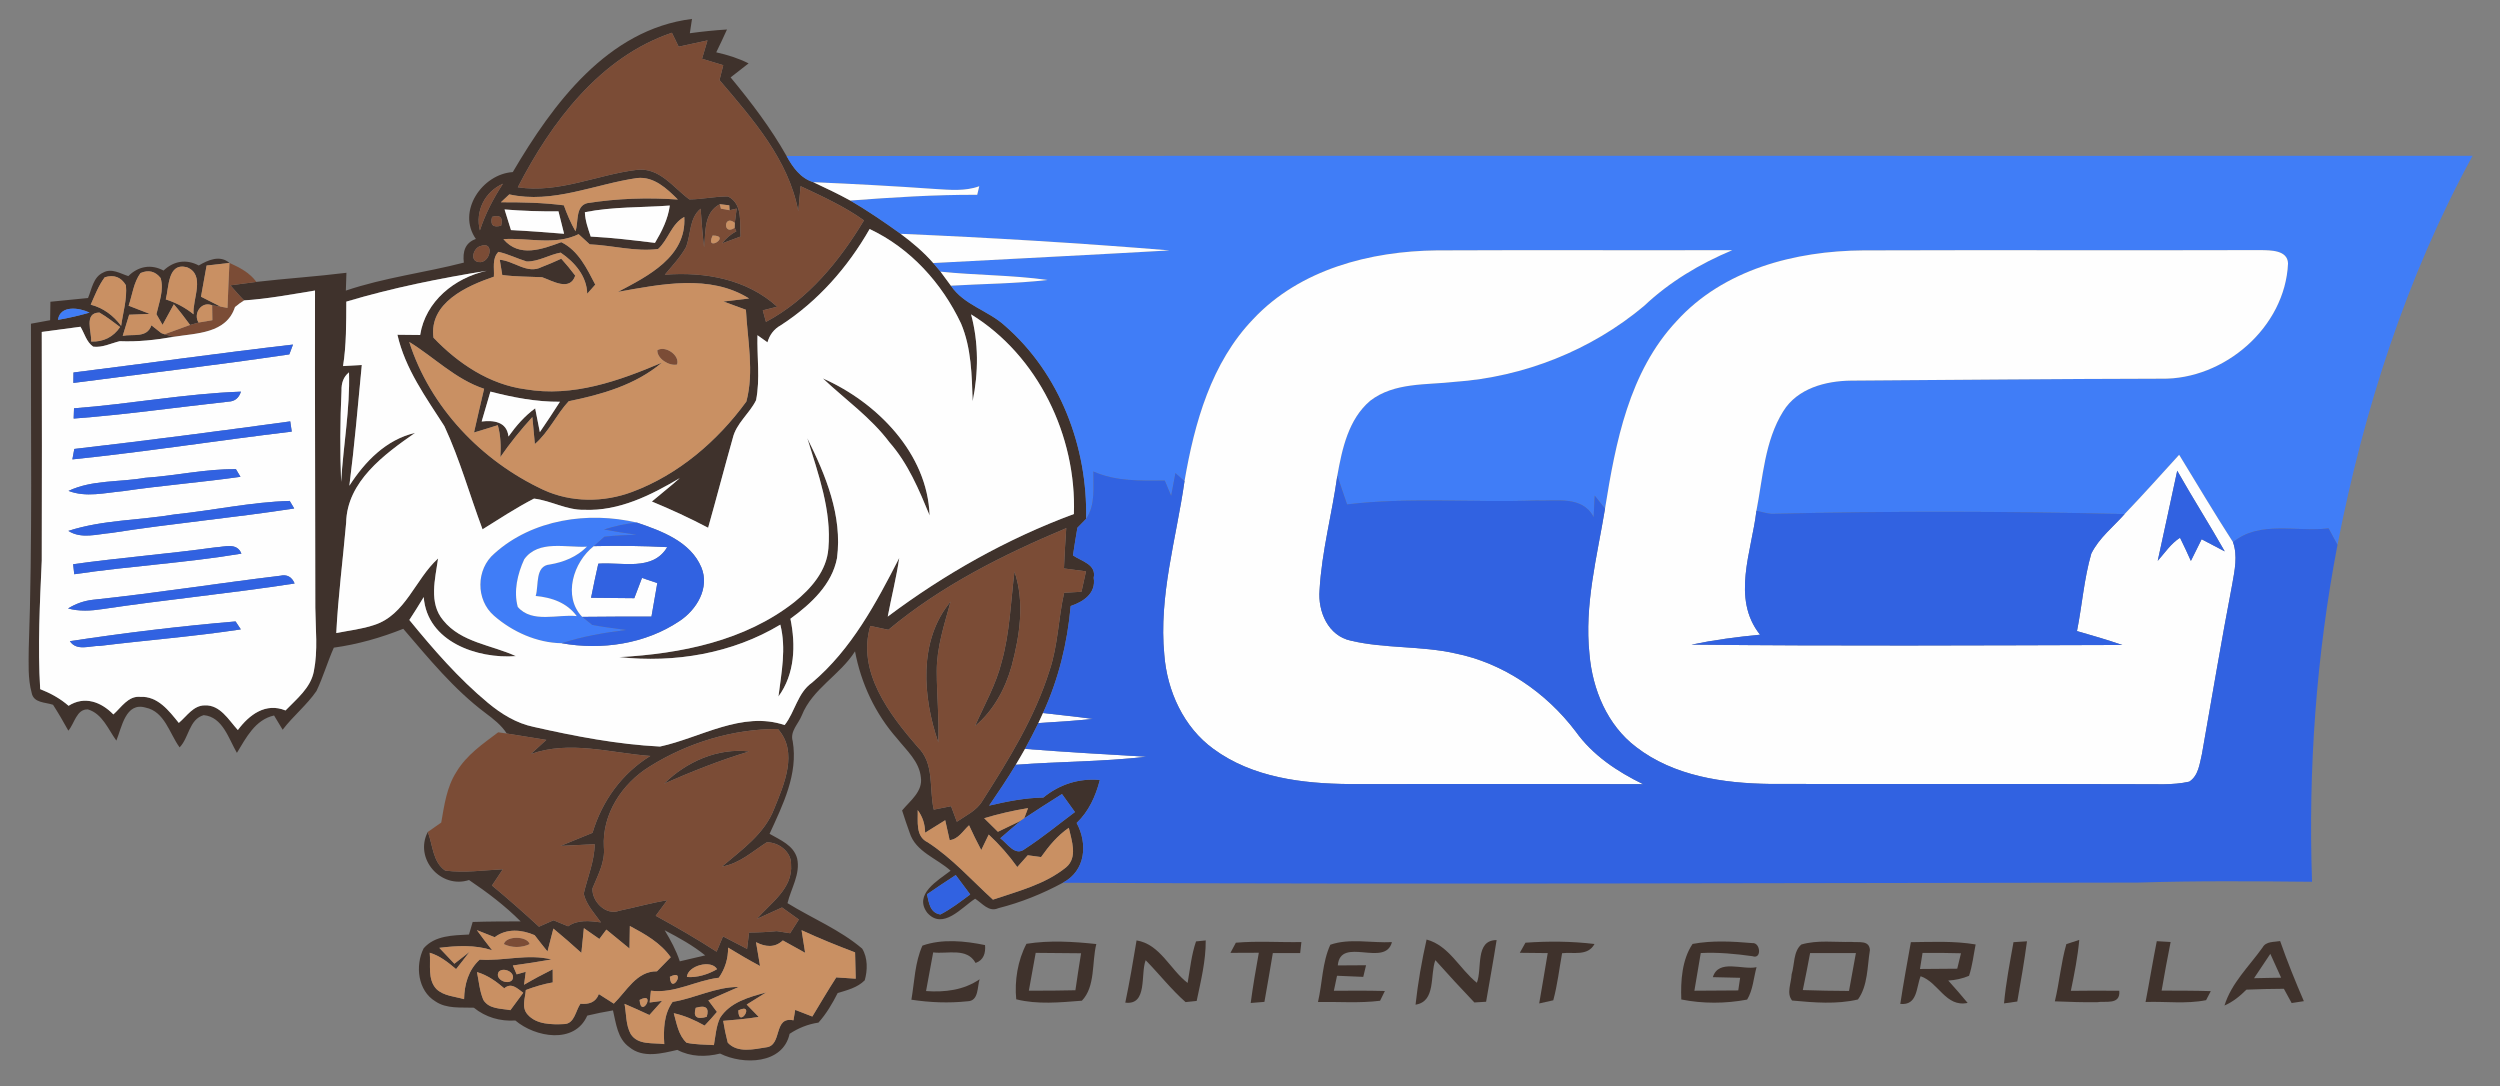 <?xml version="1.0" encoding="UTF-8" ?>
<!DOCTYPE svg PUBLIC "-//W3C//DTD SVG 1.1//EN" "http://www.w3.org/Graphics/SVG/1.1/DTD/svg11.dtd">
<svg width="428pt" height="186pt" viewBox="0 0 428 186" version="1.1" xmlns="http://www.w3.org/2000/svg">
<rect x="0" y="0" width="428" height="186" fill="#808080" stroke="none"/>
<g id="#3f322cfc">
<path fill="#3f322c" opacity="1.00" d=" M 87.79 29.46 C 94.63 17.81 104.03 5.04 118.47 3.24 C 118.38 3.85 118.20 5.08 118.10 5.69 C 120.21 5.40 122.33 5.18 124.46 5.05 C 123.85 6.36 123.27 7.67 122.62 8.96 C 124.53 9.38 126.41 9.97 128.16 10.85 C 127.39 11.45 125.85 12.65 125.08 13.25 C 128.59 17.50 131.95 21.90 134.66 26.71 C 135.71 28.63 137.04 30.51 139.23 31.19 C 141.36 32.19 143.49 33.19 145.56 34.33 C 148.54 36.07 151.39 38.02 154.19 40.03 C 156.20 41.52 158.12 43.14 159.77 45.03 C 160.08 45.40 160.71 46.14 161.02 46.51 C 161.62 47.30 162.19 48.12 162.79 48.91 C 165.03 52.24 169.22 53.16 172.08 55.80 C 181.44 63.96 186.22 76.53 185.94 88.83 C 185.57 89.21 184.82 89.97 184.45 90.35 C 184.18 91.92 183.93 93.50 183.69 95.08 C 185.14 96.09 187.73 96.60 187.24 98.92 C 187.67 101.59 185.48 103.02 183.30 103.75 C 182.74 110.07 181.22 116.30 178.56 122.07 C 178.36 122.50 177.97 123.36 177.77 123.79 C 177.05 125.28 176.27 126.75 175.48 128.21 C 174.97 129.13 174.43 130.03 173.90 130.93 C 172.47 133.32 170.91 135.62 169.34 137.92 C 172.39 137.21 175.48 136.59 178.62 136.54 C 181.37 134.28 184.73 133.21 188.29 133.53 C 187.59 136.28 186.41 138.91 184.32 140.89 C 186.25 144.46 185.86 149.09 181.95 151.13 C 178.48 153.02 174.75 154.51 170.92 155.48 C 169.28 156.22 168.17 154.63 166.94 153.86 C 164.64 155.34 161.42 159.29 158.75 156.27 C 156.36 153.10 160.59 150.73 162.74 149.07 C 160.41 146.94 156.76 145.84 155.74 142.58 C 155.28 141.31 154.85 140.04 154.44 138.75 C 155.81 137.09 158.02 135.50 157.65 133.07 C 157.38 130.35 155.18 128.45 153.58 126.43 C 149.87 122.23 147.41 117.02 146.38 111.51 C 143.80 115.59 139.08 117.90 137.26 122.49 C 136.69 123.93 135.21 125.20 135.71 126.89 C 136.67 132.52 134.02 137.79 131.75 142.75 C 133.57 143.81 135.86 144.70 136.47 146.96 C 137.06 149.65 135.42 152.09 134.82 154.62 C 139.06 157.24 143.76 159.14 147.60 162.40 C 148.57 163.95 148.54 166.11 148.04 167.83 C 146.79 169.09 145.04 169.51 143.41 170.01 C 142.50 171.81 141.47 173.56 140.12 175.07 C 138.34 175.33 136.67 176.00 135.18 176.99 C 134.04 182.23 127.20 182.34 123.28 180.37 C 120.81 180.98 118.24 180.95 115.96 179.74 C 113.29 180.35 110.08 181.21 107.74 179.27 C 105.71 177.84 105.47 175.19 104.94 172.98 C 103.47 173.23 102.00 173.52 100.54 173.87 C 98.37 178.82 91.64 177.60 88.23 174.71 C 85.62 174.88 83.15 174.16 81.12 172.52 C 78.90 172.43 76.47 172.75 74.53 171.43 C 71.52 169.61 71.05 165.29 72.53 162.35 C 74.47 160.12 77.59 160.14 80.29 159.99 C 80.45 159.45 80.76 158.38 80.92 157.84 C 83.66 157.75 86.40 157.75 89.13 157.74 C 86.46 155.06 83.43 152.77 80.30 150.66 C 75.43 152.23 70.87 146.97 73.24 142.43 C 74.10 144.64 74.07 147.57 76.21 149.04 C 79.49 149.48 82.80 148.98 86.08 148.82 C 85.46 149.74 84.84 150.67 84.23 151.60 C 86.97 153.88 89.65 156.23 92.27 158.65 C 93.10 158.28 93.93 157.92 94.76 157.55 C 95.59 157.89 96.42 158.24 97.26 158.58 C 98.95 157.40 100.97 157.66 102.88 157.91 C 101.77 156.37 100.39 154.92 99.93 153.02 C 100.58 150.19 101.77 147.48 101.81 144.53 C 99.86 144.61 97.91 144.72 95.96 144.82 C 97.79 144.07 99.62 143.33 101.44 142.58 C 103.07 137.13 106.46 132.42 111.33 129.42 C 104.52 128.92 97.56 126.70 90.86 129.10 C 91.75 128.29 92.64 127.48 93.53 126.67 C 91.27 126.31 89.02 125.93 86.76 125.58 C 85.83 124.13 84.46 123.08 83.10 122.06 C 77.70 118.01 73.41 112.74 69.04 107.65 C 65.22 109.18 61.24 110.31 57.15 110.88 C 56.07 113.31 55.33 115.89 54.18 118.30 C 52.51 120.72 50.17 122.59 48.39 124.93 C 47.90 124.11 47.41 123.30 46.92 122.49 C 43.67 123.22 42.14 126.30 40.56 128.89 C 39.15 126.50 38.14 122.73 34.87 122.43 C 32.34 123.18 32.37 126.30 30.75 127.95 C 29.01 125.58 28.21 121.81 24.92 121.14 C 21.49 120.15 20.85 124.55 19.92 126.79 C 18.52 124.87 17.54 122.19 15.05 121.45 C 13.10 121.36 12.75 123.89 11.70 125.09 C 10.87 123.59 10.01 122.10 9.08 120.66 C 7.76 120.20 5.75 120.38 5.42 118.61 C 4.75 116.15 4.91 113.57 4.92 111.04 C 5.58 92.51 5.25 73.96 5.30 55.42 C 6.39 55.22 7.49 55.02 8.58 54.82 C 8.59 54.03 8.62 52.45 8.63 51.66 C 10.77 51.45 12.92 51.24 15.07 51.02 C 15.72 49.48 15.96 47.43 17.67 46.66 C 19.12 45.86 20.60 46.84 21.97 47.27 C 23.66 45.58 25.88 45.17 28.00 46.32 C 29.74 44.66 31.90 44.32 34.03 45.45 C 35.62 44.51 37.65 43.61 39.28 45.01 C 37.98 45.17 36.67 45.32 35.37 45.46 C 35.05 47.24 34.72 49.02 34.41 50.80 C 35.24 51.22 36.91 52.07 37.75 52.49 C 37.39 52.43 36.67 52.32 36.32 52.27 C 34.51 51.50 33.02 53.66 33.99 55.22 C 33.63 55.32 32.90 55.53 32.54 55.63 C 31.65 54.42 30.74 53.22 29.76 52.09 C 29.28 52.97 28.31 54.73 27.83 55.62 C 27.48 55.01 27.12 54.40 26.78 53.79 C 27.22 51.78 28.11 49.68 27.50 47.60 C 26.58 46.44 25.43 46.15 24.05 46.75 C 22.86 48.38 22.66 50.48 22.02 52.34 C 23.22 52.80 24.43 53.27 25.63 53.74 C 24.75 53.78 22.99 53.84 22.11 53.88 C 21.74 55.08 21.37 56.29 21.01 57.50 C 22.72 57.14 25.16 57.94 25.92 55.69 C 26.48 56.14 27.04 56.58 27.60 57.02 L 28.16 57.23 L 29.75 57.66 C 26.70 58.20 23.60 58.54 20.50 58.41 C 19.00 58.77 17.54 59.54 15.96 59.35 C 14.80 58.56 14.47 57.08 13.78 55.94 C 11.57 56.25 9.36 56.54 7.15 56.83 C 7.17 69.88 7.20 82.93 7.15 95.97 C 6.82 103.30 6.45 110.64 6.88 117.98 C 8.64 118.67 10.31 119.58 11.74 120.83 C 14.47 119.09 17.32 120.16 19.41 122.31 C 20.77 121.11 21.95 119.09 24.03 119.30 C 27.01 119.15 28.94 121.69 30.61 123.76 C 31.96 122.64 33.08 120.77 35.05 120.76 C 37.71 120.64 39.15 123.27 40.72 124.98 C 42.68 122.34 45.50 120.24 48.88 121.63 C 50.78 119.65 53.19 117.78 53.73 114.92 C 54.45 111.34 54.02 107.66 53.98 104.04 C 53.98 85.94 53.89 67.84 53.93 49.74 C 49.90 50.40 45.87 51.16 41.79 51.43 C 40.96 50.61 40.22 49.71 39.44 48.85 C 40.92 48.64 42.41 48.45 43.89 48.26 C 49.03 47.67 54.18 47.34 59.31 46.70 C 59.28 47.46 59.23 48.99 59.21 49.75 C 65.79 47.52 72.71 46.69 79.41 44.96 C 79.19 43.15 79.58 41.57 81.47 40.91 C 78.17 36.21 82.53 29.80 87.79 29.46 M 88.65 32.06 C 95.65 33.14 102.20 29.91 109.02 29.08 C 112.90 28.61 115.26 32.11 118.02 34.14 C 120.24 34.13 122.43 33.61 124.64 33.63 C 127.22 34.95 126.60 38.12 126.79 40.49 C 125.74 40.89 124.68 41.29 123.62 41.67 C 124.28 40.80 125.09 40.11 126.06 39.59 L 125.77 39.00 L 125.80 38.15 C 125.88 37.54 126.04 36.32 126.12 35.71 L 124.90 35.99 L 124.85 35.15 C 124.44 35.10 123.63 35.01 123.23 34.96 C 120.45 36.44 120.84 39.69 120.54 42.35 C 120.27 40.15 120.11 37.94 119.95 35.73 C 117.94 37.38 118.33 40.17 117.41 42.37 C 116.44 44.09 115.07 45.52 113.82 47.03 C 120.64 46.50 127.85 47.77 133.05 52.51 C 132.43 52.67 131.20 52.97 130.59 53.13 C 130.72 53.62 131.00 54.62 131.13 55.11 C 138.39 51.24 143.73 44.66 147.91 37.73 C 144.55 35.33 140.78 33.62 137.06 31.87 C 136.93 33.30 136.80 34.73 136.67 36.17 C 135.00 27.31 128.84 20.36 123.18 13.71 C 123.39 12.86 123.61 12.01 123.82 11.16 C 122.61 10.79 121.40 10.44 120.19 10.06 C 120.50 9.02 120.81 7.97 121.12 6.92 C 119.47 7.27 117.83 7.64 116.19 7.99 C 115.90 7.40 115.32 6.21 115.03 5.61 C 102.73 9.76 94.36 20.94 88.65 32.06 M 87.19 33.28 C 86.83 33.62 86.11 34.29 85.75 34.63 C 89.35 34.62 92.95 34.69 96.53 35.15 C 97.08 36.68 97.71 38.18 98.52 39.59 C 99.07 38.07 98.46 35.31 100.52 34.78 C 105.64 33.97 110.87 33.79 116.05 34.16 C 114.18 32.30 111.95 30.17 109.08 30.48 C 101.81 31.52 94.65 34.94 87.19 33.28 M 82.16 39.44 C 83.09 36.60 84.47 33.95 86.11 31.45 C 83.02 32.80 81.31 36.17 82.16 39.44 M 86.38 35.86 C 86.74 37.04 87.11 38.21 87.48 39.39 C 90.51 39.54 93.54 39.78 96.57 40.02 C 96.25 38.74 95.93 37.46 95.61 36.18 C 92.53 36.21 89.45 36.11 86.38 35.86 M 100.13 36.33 C 100.18 37.78 100.68 39.15 101.13 40.50 C 104.81 40.69 108.47 41.13 112.13 41.58 C 113.31 39.60 114.36 37.51 114.67 35.19 C 109.83 35.55 104.90 35.37 100.13 36.33 M 84.24 37.13 C 83.89 38.52 84.41 39.02 85.80 38.63 C 86.15 37.23 85.63 36.73 84.24 37.13 M 112.66 42.63 C 108.78 43.13 104.85 42.00 100.96 41.83 C 100.32 41.25 99.69 40.67 99.06 40.09 C 95.01 42.07 90.47 40.67 86.18 40.94 C 88.91 44.16 92.80 42.66 96.09 41.46 C 99.02 42.89 100.48 45.97 101.91 48.73 C 101.57 49.12 100.88 49.90 100.53 50.29 C 100.47 47.28 98.36 44.85 95.98 43.25 C 94.01 43.61 92.20 44.80 90.18 44.77 C 88.54 44.28 87.00 43.48 85.33 43.12 C 84.19 44.27 84.66 45.94 84.55 47.37 C 79.90 48.96 73.42 51.85 74.21 57.81 C 78.40 62.21 83.82 65.84 89.95 66.64 C 98.05 68.04 105.97 65.21 113.31 62.09 C 108.80 65.90 103.02 67.54 97.36 68.69 C 95.26 70.95 93.96 73.96 91.57 76.02 C 91.42 74.48 91.28 72.94 91.14 71.40 C 89.16 73.56 87.33 75.84 85.66 78.25 C 85.77 76.41 85.73 74.57 85.22 72.79 C 83.87 73.23 82.51 73.63 81.15 74.04 C 81.70 71.54 82.31 69.05 82.88 66.56 C 77.97 64.93 74.36 61.18 70.06 58.54 C 73.65 69.75 82.42 78.91 93.00 83.85 C 97.78 86.06 103.35 86.04 108.24 84.21 C 116.15 81.26 122.85 75.50 127.78 68.74 C 129.13 63.63 127.98 58.23 127.70 53.03 C 126.41 52.56 125.14 52.08 123.86 51.62 C 124.95 51.49 127.14 51.23 128.24 51.10 C 121.51 46.89 113.13 48.66 105.79 49.97 C 110.89 47.28 117.57 43.97 117.15 37.14 C 114.93 38.34 114.42 41.04 112.66 42.63 M 133.67 55.69 C 132.51 56.32 131.74 57.36 131.39 58.61 C 130.96 58.31 130.11 57.70 129.68 57.39 C 129.58 61.09 130.16 64.86 129.44 68.51 C 128.32 70.81 126.04 72.46 125.44 75.04 C 124.00 80.13 122.67 85.26 121.23 90.35 C 118.09 88.70 114.87 87.21 111.60 85.86 C 113.18 84.51 114.83 83.24 116.38 81.85 C 111.41 84.80 105.96 87.53 100.01 87.28 C 97.01 87.35 94.33 85.71 91.42 85.36 C 88.38 86.93 85.51 88.81 82.61 90.62 C 80.41 84.74 78.73 78.66 76.08 72.96 C 72.91 68.02 69.36 63.14 68.04 57.31 C 69.34 57.32 70.63 57.33 71.93 57.35 C 72.84 51.57 77.84 47.56 83.32 46.36 C 75.23 47.66 67.15 49.29 59.29 51.64 C 59.27 55.32 59.31 59.02 58.73 62.67 C 59.53 62.63 61.14 62.53 61.94 62.49 C 61.28 69.38 60.69 76.29 59.81 83.16 C 62.47 79.02 66.10 75.26 71.06 74.11 C 65.78 77.79 59.40 82.44 59.26 89.50 C 58.71 95.79 57.89 102.06 57.57 108.38 C 59.73 107.94 61.95 107.71 64.05 107.00 C 69.44 105.28 71.08 99.15 75.00 95.61 C 74.52 99.08 73.35 103.23 75.89 106.21 C 78.95 110.00 84.14 110.40 88.32 112.33 C 81.72 112.82 73.13 109.89 72.54 102.22 C 71.75 103.54 70.92 104.85 70.08 106.14 C 74.21 111.20 78.52 116.16 83.55 120.34 C 85.83 122.24 88.43 123.83 91.36 124.44 C 98.48 126.05 105.69 127.44 112.99 127.81 C 119.94 126.31 127.03 121.67 134.33 124.13 C 136.13 121.84 136.53 118.62 139.02 116.87 C 145.78 111.16 149.98 103.26 153.95 95.52 C 153.46 98.90 152.61 102.21 151.98 105.56 C 161.71 98.27 172.43 92.22 183.85 88.00 C 184.31 74.66 177.74 60.90 166.25 53.82 C 167.55 58.67 167.53 63.77 166.52 68.68 C 166.37 64.20 166.30 59.58 164.53 55.39 C 161.26 48.48 155.86 42.49 148.88 39.21 C 145.14 45.76 140.02 51.58 133.67 55.69 M 82.27 42.12 C 81.10 42.40 80.33 44.63 81.93 44.86 C 83.93 45.22 84.78 41.18 82.27 42.12 M 28.38 51.26 C 30.12 51.81 31.72 52.66 33.14 53.81 C 32.90 51.28 35.26 47.05 31.99 45.75 C 28.68 44.91 28.94 49.19 28.38 51.26 M 15.53 52.16 C 17.68 52.71 19.42 54.02 20.74 55.79 C 21.06 53.49 21.78 51.19 21.56 48.84 C 20.72 47.43 19.51 46.98 17.93 47.47 C 16.87 48.89 16.24 50.56 15.53 52.16 M 9.92 54.76 C 11.75 54.45 13.55 54.03 15.33 53.52 C 13.58 52.67 10.30 52.19 9.92 54.76 M 15.60 58.47 C 17.67 58.57 19.42 57.69 20.56 55.99 C 19.41 55.13 18.27 54.24 17.02 53.51 C 14.27 53.54 15.75 56.91 15.60 58.47 M 58.47 66.86 C 58.22 72.06 58.20 77.29 58.40 82.49 C 58.77 76.24 59.94 70.02 59.75 63.75 C 58.77 64.52 58.43 65.66 58.47 66.86 M 83.96 67.04 C 83.45 68.74 82.96 70.45 82.46 72.16 C 84.53 71.92 86.78 72.19 87.05 74.73 C 88.35 72.92 89.81 71.22 91.62 69.91 C 91.82 70.93 92.22 72.96 92.42 73.98 C 93.60 72.27 94.74 70.53 95.86 68.78 C 91.82 68.81 87.85 68.05 83.96 67.04 M 152.09 107.82 C 151.06 107.60 150.03 107.38 149.00 107.16 C 146.68 114.99 152.26 122.29 157.10 127.88 C 160.05 130.73 159.02 134.99 159.86 138.61 C 160.84 138.41 161.83 138.21 162.82 138.02 C 163.07 138.69 163.56 140.02 163.81 140.68 C 165.34 139.62 167.18 138.80 168.17 137.14 C 172.68 130.07 177.16 122.84 179.68 114.79 C 181.14 110.48 181.18 105.89 182.18 101.48 C 182.92 101.44 184.41 101.35 185.15 101.31 C 185.41 100.15 185.66 98.99 185.92 97.82 C 184.66 97.65 183.41 97.48 182.15 97.32 C 182.25 95.02 182.38 92.72 182.54 90.42 C 171.75 94.96 161.12 100.27 152.09 107.82 M 111.20 131.24 C 106.51 134.14 103.06 139.36 103.38 145.02 C 103.63 147.59 102.35 149.81 101.43 152.10 C 101.30 154.31 103.73 156.81 106.04 155.91 C 108.77 155.34 111.47 154.58 114.23 154.11 C 113.57 155.00 112.91 155.89 112.26 156.78 C 115.79 158.72 119.29 160.73 122.68 162.93 C 122.95 162.28 123.50 160.96 123.78 160.31 C 125.15 161.02 126.52 161.73 127.90 162.45 C 127.98 161.75 128.15 160.35 128.24 159.65 C 129.82 159.64 131.40 159.57 132.98 159.41 C 133.74 159.53 134.51 159.65 135.27 159.77 C 135.77 158.99 136.26 158.20 136.76 157.42 C 135.80 156.73 134.84 156.05 133.88 155.36 C 132.44 156.01 131.00 156.67 129.57 157.32 C 131.94 154.59 135.77 152.09 135.43 148.00 C 135.51 145.83 133.28 144.16 131.26 144.21 C 128.81 145.77 126.60 147.86 123.61 148.35 C 127.00 145.47 130.87 142.79 132.54 138.46 C 134.25 134.25 136.69 128.75 133.18 124.80 C 125.44 124.80 117.75 127.14 111.20 131.24 M 175.34 140.10 L 176.00 138.35 C 173.46 138.76 170.95 139.34 168.49 140.08 C 169.27 140.86 170.05 141.63 170.84 142.40 C 172.15 141.77 173.46 141.14 174.77 140.50 C 173.59 141.49 172.41 142.49 171.25 143.51 C 172.46 144.37 173.78 146.69 175.46 145.34 C 178.44 143.41 181.19 141.14 184.03 139.02 C 183.29 137.99 182.54 136.97 181.81 135.94 C 179.64 137.30 177.48 138.69 175.34 140.10 M 157.11 138.69 C 157.18 140.61 156.69 143.18 158.82 144.20 C 163.01 146.92 166.33 150.68 169.99 154.02 C 174.30 152.56 178.91 151.41 182.51 148.49 C 184.56 146.77 183.45 143.90 182.98 141.72 C 181.06 143.04 179.56 144.84 178.23 146.73 C 177.66 146.65 176.52 146.50 175.95 146.42 C 175.50 146.93 174.61 147.94 174.16 148.44 C 172.72 146.43 171.08 144.56 169.27 142.88 C 168.95 143.54 168.31 144.87 167.99 145.53 C 167.25 144.13 166.55 142.72 165.90 141.29 C 164.88 142.21 164.08 143.68 162.58 143.83 C 162.39 142.98 162.01 141.27 161.82 140.42 C 160.68 141.15 159.52 141.84 158.38 142.56 C 158.37 141.11 157.95 139.82 157.11 138.69 M 158.70 153.10 C 159.03 154.54 159.19 156.27 160.99 156.56 C 162.82 155.62 164.45 154.35 166.10 153.13 C 165.27 152.02 164.45 150.91 163.62 149.81 C 161.97 150.88 160.33 151.98 158.70 153.10 M 81.64 159.24 C 82.49 160.40 83.36 161.55 84.25 162.68 C 81.30 161.73 78.23 161.90 75.21 162.27 C 76.07 163.18 76.93 164.08 77.79 164.99 C 78.44 164.48 79.74 163.46 80.38 162.96 C 79.63 163.95 78.86 164.93 78.08 165.91 C 76.72 164.76 75.31 163.63 73.57 163.11 C 73.77 165.15 73.15 167.64 74.71 169.32 C 75.98 170.53 77.85 170.58 79.45 171.06 C 79.51 168.50 80.19 166.06 82.12 164.29 C 86.23 164.57 90.34 163.24 94.41 164.26 C 92.21 164.66 90.01 164.98 87.80 165.29 C 87.96 165.67 88.29 166.43 88.45 166.81 L 90.01 166.37 C 89.94 166.93 89.79 168.03 89.72 168.59 C 91.32 167.65 92.96 166.77 94.62 165.95 L 94.63 168.19 C 93.05 168.46 91.52 168.93 90.02 169.49 C 89.92 170.88 89.24 172.48 90.32 173.68 C 91.83 175.42 94.48 175.42 96.61 175.32 C 98.38 175.25 98.55 172.99 99.37 171.84 C 100.78 171.97 101.99 171.63 102.52 170.19 C 103.37 170.73 104.22 171.28 105.08 171.82 C 107.28 169.69 108.97 166.25 112.47 166.29 C 113.26 165.49 114.05 164.68 114.83 163.88 C 113.09 161.40 110.43 159.92 107.83 158.53 C 107.82 159.49 107.79 161.43 107.77 162.39 C 106.44 161.32 105.12 160.24 103.81 159.15 C 103.51 159.55 102.91 160.35 102.61 160.75 C 101.72 160.13 100.84 159.51 99.96 158.90 C 99.81 160.31 99.67 161.72 99.53 163.13 C 97.95 161.71 96.37 160.31 94.74 158.97 C 94.49 159.95 93.98 161.91 93.73 162.89 C 92.98 161.97 92.25 161.04 91.53 160.10 C 89.29 159.13 86.74 158.91 84.69 160.45 C 83.67 160.04 82.66 159.64 81.64 159.24 M 113.79 159.26 C 114.81 160.95 115.76 162.69 116.38 164.58 C 117.83 164.24 119.28 163.90 120.73 163.56 C 118.60 161.84 116.20 160.52 113.79 159.26 M 137.23 159.25 C 137.38 160.22 137.68 162.15 137.84 163.12 C 136.56 162.41 135.29 161.70 134.02 161.00 C 132.65 162.30 131.04 162.13 129.43 161.30 C 129.60 162.32 129.95 164.36 130.12 165.38 C 128.26 164.39 126.44 163.33 124.65 162.23 C 124.67 164.10 124.13 165.87 123.06 167.39 C 119.11 167.85 115.53 170.13 111.44 169.61 L 111.22 171.63 L 113.35 171.35 C 112.63 172.15 111.91 172.96 111.18 173.77 C 109.77 173.10 108.35 172.48 106.92 171.86 C 107.24 173.57 107.12 175.46 107.98 177.03 C 109.23 178.97 111.76 178.48 113.72 178.75 C 113.58 176.24 113.63 173.65 115.15 171.52 C 118.98 170.91 122.50 168.94 126.46 168.97 C 124.73 169.76 122.98 170.47 121.27 171.27 C 121.64 171.76 122.37 172.75 122.74 173.24 C 122.07 174.05 121.35 174.82 120.63 175.58 C 118.97 174.65 117.22 173.87 115.35 173.46 C 115.85 175.21 116.13 177.21 117.54 178.52 C 119.07 178.85 120.66 178.82 122.22 178.92 C 122.50 177.37 122.59 175.75 123.25 174.30 C 124.95 171.58 128.25 170.69 131.16 169.91 C 130.06 170.61 128.95 171.30 127.83 171.98 C 128.35 172.50 129.37 173.56 129.89 174.09 C 127.88 174.43 125.84 174.61 123.81 174.77 C 124.01 176.03 124.27 177.27 124.59 178.50 C 126.24 180.30 129.00 179.65 131.13 179.31 C 134.03 179.03 132.30 173.93 135.84 174.68 C 135.91 174.23 136.07 173.34 136.14 172.89 C 136.87 173.17 138.34 173.75 139.07 174.03 C 140.42 171.79 141.75 169.53 143.17 167.33 C 144.00 167.38 145.67 167.49 146.50 167.55 C 146.47 166.05 146.43 164.54 146.39 163.05 C 143.30 161.88 140.23 160.64 137.23 159.25 M 117.60 167.26 C 119.33 167.41 121.28 166.80 122.76 165.92 C 121.78 164.21 117.70 165.34 117.60 167.26 M 85.40 166.35 C 84.61 167.57 86.78 168.70 87.66 167.81 C 88.46 166.58 86.28 165.47 85.40 166.35 M 81.66 166.42 C 81.98 168.00 82.11 169.68 82.75 171.19 C 83.74 172.79 85.76 172.63 87.38 172.94 C 87.93 172.19 89.03 170.70 89.58 169.96 C 88.59 169.26 87.55 168.13 86.33 169.20 C 84.94 168.01 83.43 166.93 81.66 166.42 M 114.68 167.23 C 114.87 170.56 117.68 165.68 114.68 167.23 M 109.50 171.19 C 109.72 174.55 112.46 169.61 109.50 171.19 M 119.11 172.54 C 118.64 174.07 119.26 174.59 120.99 174.08 C 121.46 172.54 120.83 172.03 119.11 172.54 M 126.40 172.98 C 126.43 176.30 129.44 171.52 126.40 172.98 Z" />
<path fill="#3f322c" opacity="1.00" d=" M 85.56 44.47 C 88.00 44.66 90.29 46.99 92.72 45.72 C 93.86 45.28 94.98 44.81 96.09 44.29 C 96.93 45.22 97.73 46.19 98.48 47.19 C 97.57 49.93 94.59 48.09 92.81 47.46 C 90.54 47.35 88.25 47.38 85.99 47.08 C 85.88 46.43 85.67 45.12 85.56 44.47 Z" />
<path fill="#3f322c" opacity="1.00" d=" M 140.87 64.78 C 150.14 68.87 158.79 77.63 159.15 88.24 C 157.33 83.83 155.46 79.35 152.28 75.73 C 149.09 71.47 144.70 68.40 140.87 64.78 Z" />
<path fill="#3f322c" opacity="1.00" d=" M 141.82 93.89 C 142.39 87.38 140.08 81.14 138.21 75.02 C 141.37 81.35 144.24 88.32 143.30 95.54 C 142.44 100.06 138.87 103.34 135.32 105.93 C 136.25 110.44 136.09 115.39 133.27 119.24 C 133.78 115.15 134.63 111.03 133.59 106.94 C 125.34 111.90 115.52 113.53 106.01 112.50 C 116.54 111.92 127.51 109.74 135.99 103.08 C 138.85 100.78 141.54 97.72 141.82 93.89 Z" />
<path fill="#3f322c" opacity="1.00" d=" M 171.48 113.33 C 172.89 108.28 173.04 103.02 173.68 97.85 C 175.45 103.08 174.59 108.78 173.20 114.00 C 172.10 117.94 170.09 121.66 166.92 124.31 C 168.52 120.68 170.52 117.20 171.48 113.33 Z" />
<path fill="#3f322c" opacity="1.00" d=" M 160.64 127.10 C 157.98 119.37 157.18 109.69 162.74 103.00 C 161.68 106.91 160.35 110.83 160.37 114.94 C 160.37 119.00 160.80 123.04 160.64 127.10 Z" />
<path fill="#3f322c" opacity="1.00" d=" M 113.71 134.15 C 117.49 130.41 122.90 128.00 128.27 128.65 C 123.28 130.14 118.47 132.08 113.71 134.15 Z" />
<path fill="#3f322c" opacity="1.00" d=" M 157.92 161.89 C 161.25 160.70 165.19 161.08 168.64 161.80 C 168.76 163.17 168.40 164.38 167.02 164.86 C 165.54 162.18 162.22 163.36 159.76 163.05 C 159.35 165.26 158.94 167.46 158.54 169.67 C 161.77 169.90 164.98 169.52 167.71 167.65 C 167.29 168.93 167.59 171.39 165.63 171.42 C 162.44 171.76 159.20 171.63 156.03 171.15 C 156.56 168.06 156.62 164.78 157.92 161.89 Z" />
<path fill="#3f322c" opacity="1.00" d=" M 175.73 161.58 C 179.68 160.95 183.73 161.20 187.69 161.62 C 186.90 164.77 187.56 168.88 185.22 171.32 C 181.52 171.61 177.59 172.00 173.98 171.08 C 173.67 167.93 174.23 164.42 175.73 161.58 M 177.31 163.13 C 176.91 165.29 176.52 167.44 176.14 169.60 C 178.79 169.61 181.45 169.60 184.11 169.53 C 184.41 167.42 184.74 165.31 185.08 163.20 C 182.49 163.18 179.90 163.16 177.31 163.13 Z" />
<path fill="#3f322c" opacity="1.00" d=" M 194.58 161.00 C 198.60 161.64 200.31 165.98 203.32 168.28 C 203.74 165.90 203.97 163.47 204.76 161.17 L 206.42 161.00 C 206.45 164.50 205.58 167.95 204.87 171.36 C 204.39 171.41 203.45 171.51 202.97 171.56 C 200.49 169.37 198.45 166.74 196.14 164.39 C 195.22 166.75 196.52 172.14 192.65 171.65 C 193.39 168.11 193.99 164.56 194.58 161.00 Z" />
<path fill="#3f322c" opacity="1.00" d=" M 211.58 161.39 C 215.31 161.07 219.06 161.35 222.80 161.28 C 222.75 161.75 222.65 162.69 222.59 163.16 C 221.03 163.16 219.46 163.16 217.91 163.16 C 217.45 165.95 216.96 168.74 216.47 171.52 C 215.88 171.57 214.71 171.66 214.12 171.71 C 214.50 168.83 215.00 165.96 215.51 163.11 C 213.89 163.13 212.27 163.14 210.65 163.13 C 210.88 162.70 211.34 161.83 211.58 161.39 Z" />
<path fill="#3f322c" opacity="1.00" d=" M 227.75 161.74 C 231.00 160.59 234.83 161.47 238.30 161.29 C 237.16 165.70 229.47 160.21 229.03 165.28 C 230.64 165.27 232.25 165.26 233.87 165.25 C 233.75 165.75 233.51 166.74 233.39 167.24 C 231.89 167.17 230.39 167.11 228.90 167.05 C 228.72 167.90 228.54 168.76 228.36 169.62 C 231.27 169.59 234.18 169.58 237.09 169.66 L 236.27 171.33 C 232.75 171.77 229.18 171.48 225.64 171.54 C 226.39 168.30 226.36 164.79 227.75 161.74 Z" />
<path fill="#3f322c" opacity="1.00" d=" M 244.23 160.85 C 248.09 161.88 249.88 165.89 252.84 168.25 C 253.79 165.80 252.49 160.95 256.22 160.94 C 255.67 164.46 255.02 167.98 254.42 171.50 C 253.91 171.53 252.91 171.59 252.41 171.62 C 250.14 169.24 247.92 166.83 245.73 164.38 C 244.79 166.95 245.86 171.46 242.34 172.00 C 242.75 168.25 243.40 164.53 244.23 160.85 Z" />
<path fill="#3f322c" opacity="1.00" d=" M 261.16 161.39 C 265.09 161.11 269.06 161.14 272.98 161.61 C 271.83 163.75 269.33 162.96 267.43 163.19 C 266.94 165.88 266.64 168.61 265.92 171.25 C 265.32 171.38 264.11 171.65 263.51 171.79 C 263.99 168.91 264.51 166.04 264.97 163.17 C 263.37 163.16 261.78 163.14 260.19 163.12 C 260.43 162.68 260.91 161.82 261.16 161.39 Z" />
<path fill="#3f322c" opacity="1.00" d=" M 289.77 161.60 C 293.13 160.97 296.62 161.17 300.02 161.46 C 301.39 161.33 301.66 164.29 300.02 163.70 C 297.09 163.29 294.13 163.01 291.17 163.16 C 290.80 165.31 290.43 167.46 290.08 169.61 C 292.58 169.59 295.09 169.57 297.59 169.56 C 297.67 169.02 297.83 167.94 297.91 167.40 C 296.35 167.37 294.79 167.33 293.24 167.29 C 294.21 164.12 298.33 166.11 300.72 165.58 C 300.21 167.42 300.12 169.47 299.11 171.13 C 295.44 171.83 291.49 171.85 287.84 171.11 C 287.71 167.96 287.96 164.26 289.77 161.60 Z" />
<path fill="#3f322c" opacity="1.00" d=" M 308.39 161.70 C 311.16 160.89 314.15 161.33 317.02 161.26 C 318.21 161.39 320.03 160.91 320.13 162.65 C 319.67 165.45 319.79 168.76 318.08 171.11 C 314.47 171.97 310.51 171.64 306.81 171.29 C 305.79 170.08 306.68 168.26 306.72 166.83 C 307.24 165.17 307.00 162.87 308.39 161.70 M 309.89 163.17 C 309.50 165.29 309.08 167.39 308.64 169.50 C 311.28 169.60 313.91 169.63 316.55 169.65 C 316.95 167.49 317.35 165.33 317.73 163.17 C 315.11 163.16 312.50 163.17 309.89 163.17 Z" />
<path fill="#3f322c" opacity="1.00" d=" M 327.14 161.30 C 330.84 161.26 334.56 161.07 338.23 161.69 C 337.87 163.48 337.68 165.32 337.10 167.06 C 335.97 167.53 334.79 167.80 333.54 167.87 C 334.67 169.12 335.78 170.39 336.86 171.70 C 333.09 172.48 331.91 168.19 328.81 167.13 C 328.04 169.06 328.30 172.17 325.33 171.87 C 325.86 168.33 326.52 164.82 327.14 161.30 M 329.14 163.14 C 329.03 163.82 328.81 165.20 328.70 165.89 C 330.83 165.87 332.95 165.86 335.08 165.84 C 335.29 164.96 335.51 164.08 335.72 163.20 C 333.52 163.14 331.33 163.12 329.14 163.14 Z" />
<path fill="#3f322c" opacity="1.00" d=" M 344.71 161.30 C 345.29 161.26 346.44 161.19 347.02 161.15 C 346.56 164.60 345.96 168.03 345.36 171.46 C 344.79 171.54 343.65 171.70 343.09 171.78 C 343.41 168.25 344.09 164.78 344.71 161.30 Z" />
<path fill="#3f322c" opacity="1.00" d=" M 353.76 161.63 C 354.31 161.45 355.42 161.09 355.97 160.91 C 355.70 163.84 355.13 166.74 354.53 169.63 C 357.29 169.60 360.05 169.58 362.82 169.62 C 363.05 172.13 360.42 171.32 359.01 171.58 C 356.60 171.61 354.19 171.52 351.79 171.43 C 352.57 168.19 352.84 164.84 353.76 161.63 Z" />
<path fill="#3f322c" opacity="1.00" d=" M 369.24 161.13 C 369.83 161.16 371.02 161.23 371.61 161.27 C 371.06 164.03 370.55 166.81 370.07 169.59 C 372.88 169.60 375.68 169.59 378.49 169.68 L 377.68 171.23 C 374.28 171.91 370.76 171.42 367.32 171.54 C 367.99 168.08 368.55 164.59 369.24 161.13 Z" />
<path fill="#3f322c" opacity="1.00" d=" M 387.33 162.24 C 387.94 161.11 389.28 161.31 390.36 161.11 C 391.57 164.59 392.96 168.01 394.42 171.40 C 393.90 171.48 392.85 171.64 392.33 171.72 C 391.88 170.90 391.44 170.09 391.00 169.28 C 388.86 169.30 386.71 169.33 384.58 169.43 C 383.49 170.54 382.26 171.52 380.83 172.15 C 382.01 168.31 385.04 165.44 387.33 162.24 M 388.68 163.30 C 387.74 164.69 386.81 166.07 385.89 167.47 C 387.43 167.41 388.98 167.43 390.53 167.38 C 389.92 166.00 389.28 164.67 388.68 163.30 Z" />
</g>
<g id="#7b4c36ff">
<path fill="#7b4c36" opacity="1.00" d=" M 88.65 32.06 C 94.36 20.94 102.73 9.76 115.03 5.61 C 115.32 6.21 115.90 7.40 116.19 7.99 C 117.83 7.64 119.47 7.27 121.12 6.92 C 120.81 7.97 120.50 9.02 120.19 10.06 C 121.40 10.44 122.61 10.79 123.82 11.16 C 123.61 12.01 123.39 12.86 123.18 13.71 C 128.84 20.36 135.00 27.31 136.67 36.17 C 136.80 34.73 136.93 33.30 137.06 31.87 C 140.78 33.62 144.55 35.33 147.91 37.73 C 143.73 44.66 138.39 51.24 131.13 55.11 C 131.00 54.62 130.72 53.62 130.59 53.13 C 131.20 52.97 132.43 52.67 133.05 52.51 C 127.85 47.77 120.64 46.50 113.82 47.03 C 115.07 45.52 116.44 44.09 117.41 42.37 C 118.33 40.17 117.94 37.38 119.95 35.73 C 120.11 37.94 120.27 40.15 120.54 42.35 C 120.84 39.69 120.45 36.44 123.23 34.96 L 123.42 35.72 C 123.79 35.79 124.53 35.93 124.90 35.99 L 126.12 35.71 C 126.04 36.32 125.88 37.54 125.80 38.15 C 123.86 36.59 123.73 40.43 125.77 39.00 L 126.06 39.59 C 125.09 40.11 124.28 40.80 123.62 41.67 C 124.68 41.29 125.74 40.89 126.79 40.49 C 126.60 38.12 127.22 34.95 124.64 33.63 C 122.43 33.61 120.24 34.13 118.02 34.14 C 115.26 32.11 112.90 28.61 109.02 29.08 C 102.20 29.91 95.65 33.14 88.65 32.06 M 122.00 40.32 C 120.57 43.36 125.34 40.33 122.00 40.32 Z" />
<path fill="#7b4c36" opacity="1.00" d=" M 82.16 39.44 C 81.31 36.17 83.02 32.80 86.11 31.45 C 84.47 33.95 83.09 36.60 82.16 39.44 Z" />
<path fill="#7b4c36" opacity="1.00" d=" M 84.24 37.13 C 85.63 36.73 86.15 37.23 85.80 38.63 C 84.41 39.02 83.89 38.52 84.24 37.13 Z" />
<path fill="#7b4c36" opacity="1.00" d=" M 82.27 42.12 C 84.78 41.18 83.93 45.22 81.93 44.86 C 80.33 44.63 81.10 42.40 82.27 42.12 Z" />
<path fill="#7b4c36" opacity="1.00" d=" M 39.28 45.01 C 41.02 45.79 42.74 46.68 43.89 48.26 C 42.41 48.45 40.92 48.64 39.44 48.85 C 40.22 49.71 40.96 50.61 41.79 51.43 C 41.24 51.77 40.72 52.15 40.23 52.57 C 38.75 57.12 33.65 57.03 29.75 57.66 L 28.16 57.23 C 29.62 56.68 31.08 56.15 32.54 55.63 C 32.90 55.53 33.63 55.32 33.99 55.22 C 34.58 55.12 35.77 54.92 36.36 54.82 C 36.35 54.18 36.33 52.91 36.32 52.27 C 36.67 52.32 37.39 52.43 37.75 52.49 C 38.05 52.55 38.65 52.67 38.95 52.72 C 39.05 50.15 39.15 47.58 39.28 45.01 Z" />
<path fill="#7b4c36" opacity="1.00" d=" M 112.54 59.96 C 113.91 59.10 116.44 60.83 115.91 62.41 C 114.58 62.71 112.47 61.40 112.54 59.96 Z" />
<path fill="#7b4c36" opacity="1.00" d=" M 152.09 107.82 C 161.12 100.27 171.75 94.96 182.54 90.42 C 182.38 92.72 182.25 95.02 182.15 97.32 C 183.41 97.48 184.66 97.65 185.92 97.82 C 185.66 98.99 185.41 100.15 185.15 101.31 C 184.41 101.35 182.92 101.44 182.18 101.48 C 181.18 105.89 181.14 110.48 179.68 114.79 C 177.16 122.84 172.68 130.07 168.17 137.14 C 167.18 138.80 165.34 139.62 163.81 140.68 C 163.56 140.02 163.07 138.69 162.82 138.02 C 161.83 138.21 160.84 138.41 159.86 138.61 C 159.02 134.99 160.05 130.73 157.10 127.88 C 152.26 122.29 146.68 114.99 149.00 107.16 C 150.03 107.38 151.06 107.60 152.09 107.82 M 171.48 113.33 C 170.52 117.20 168.52 120.68 166.92 124.31 C 170.09 121.66 172.10 117.94 173.20 114.00 C 174.59 108.78 175.45 103.08 173.68 97.85 C 173.04 103.02 172.89 108.28 171.48 113.33 M 160.64 127.10 C 160.80 123.04 160.37 119.00 160.37 114.94 C 160.35 110.83 161.68 106.91 162.74 103.00 C 157.18 109.69 157.98 119.37 160.64 127.10 Z" />
<path fill="#7b4c36" opacity="1.00" d=" M 111.20 131.24 C 117.75 127.14 125.44 124.80 133.18 124.80 C 136.69 128.75 134.25 134.25 132.54 138.46 C 130.87 142.79 127.00 145.47 123.61 148.35 C 126.60 147.86 128.81 145.77 131.26 144.21 C 133.28 144.16 135.51 145.83 135.43 148.00 C 135.77 152.09 131.94 154.59 129.57 157.32 C 131.00 156.67 132.44 156.01 133.88 155.36 C 134.84 156.05 135.80 156.73 136.76 157.42 C 136.26 158.20 135.77 158.99 135.27 159.77 C 134.51 159.65 133.74 159.53 132.98 159.41 C 131.40 159.57 129.82 159.64 128.24 159.65 C 128.15 160.35 127.98 161.75 127.90 162.45 C 126.52 161.73 125.15 161.02 123.78 160.31 C 123.50 160.96 122.95 162.28 122.68 162.93 C 119.29 160.73 115.79 158.72 112.26 156.78 C 112.91 155.89 113.57 155.00 114.23 154.11 C 111.47 154.58 108.77 155.34 106.04 155.91 C 103.73 156.81 101.30 154.31 101.43 152.10 C 102.35 149.81 103.63 147.59 103.38 145.02 C 103.06 139.36 106.51 134.14 111.20 131.24 M 113.71 134.15 C 118.47 132.08 123.28 130.14 128.27 128.65 C 122.90 128.00 117.49 130.41 113.71 134.15 Z" />
<path fill="#7b4c36" opacity="1.00" d=" M 78.14 132.15 C 79.85 129.27 82.66 127.34 85.29 125.37 L 86.76 125.58 C 89.02 125.93 91.27 126.31 93.53 126.67 C 92.64 127.48 91.75 128.29 90.86 129.10 C 97.56 126.70 104.52 128.92 111.33 129.42 C 106.46 132.42 103.07 137.13 101.44 142.58 C 99.62 143.33 97.79 144.07 95.96 144.82 C 97.91 144.72 99.86 144.61 101.81 144.53 C 101.77 147.48 100.58 150.19 99.93 153.02 C 100.39 154.92 101.77 156.37 102.88 157.91 C 100.97 157.66 98.95 157.40 97.26 158.58 C 96.42 158.24 95.59 157.89 94.76 157.55 C 93.93 157.92 93.10 158.28 92.27 158.65 C 89.65 156.23 86.97 153.88 84.23 151.60 C 84.84 150.67 85.46 149.74 86.08 148.82 C 82.80 148.98 79.49 149.48 76.21 149.04 C 74.07 147.57 74.10 144.64 73.24 142.43 C 74.01 141.90 74.77 141.36 75.54 140.82 C 76.06 137.85 76.47 134.74 78.14 132.15 Z" />
<path fill="#7b4c36" opacity="1.00" d=" M 86.26 161.63 C 86.63 160.17 90.26 160.21 90.68 161.63 C 89.36 162.29 87.57 162.29 86.26 161.63 Z" />
</g>
<g id="#407df7ff">
<path fill="#407df7" opacity="1.00" d=" M 134.66 26.71 C 230.88 26.63 327.09 26.71 423.31 26.67 C 411.99 47.39 404.69 70.15 400.18 93.27 C 399.67 92.33 399.16 91.39 398.65 90.45 C 393.22 91.13 386.87 89.05 382.29 92.82 C 379.12 87.89 376.12 82.86 373.07 77.86 C 369.97 81.26 366.91 84.69 363.73 88.01 C 343.59 87.51 323.41 87.47 303.28 87.97 C 302.41 87.88 301.55 87.63 300.70 87.44 C 301.82 81.69 302.11 75.50 305.29 70.41 C 307.72 66.47 312.56 65.21 316.92 65.16 C 334.62 65.03 352.32 64.87 370.02 64.83 C 380.80 65.03 391.23 56.02 391.71 45.10 C 391.63 42.78 388.69 42.86 387.02 42.82 C 364.33 42.89 341.64 42.79 318.95 42.87 C 307.38 42.95 295.04 46.13 287.03 54.98 C 278.90 63.65 276.59 75.75 274.78 87.08 C 274.34 86.52 273.45 85.40 273.01 84.84 C 272.94 86.07 272.88 87.30 272.83 88.53 C 270.93 84.81 266.43 85.83 262.99 85.68 C 252.20 86.07 241.36 85.08 230.62 86.35 C 230.07 84.71 229.51 83.07 228.95 81.43 C 229.77 76.83 230.85 71.76 234.59 68.60 C 238.71 65.43 244.19 65.93 249.06 65.37 C 260.86 64.55 272.39 59.99 281.46 52.38 C 285.84 48.24 291.03 45.15 296.57 42.83 C 279.69 42.88 262.82 42.79 245.95 42.87 C 234.62 42.99 222.55 46.10 214.57 54.61 C 207.37 62.08 204.49 72.42 202.79 82.37 C 202.40 82.03 201.62 81.33 201.23 80.99 C 200.98 82.28 200.74 83.57 200.50 84.87 C 200.22 84.22 199.68 82.92 199.41 82.27 C 195.29 82.29 191.02 82.44 187.18 80.71 C 187.15 83.44 187.56 86.43 185.94 88.83 C 186.22 76.53 181.44 63.96 172.08 55.80 C 169.22 53.16 165.03 52.24 162.79 48.91 C 168.31 48.58 173.85 48.57 179.34 47.93 C 173.27 47.08 167.12 47.14 161.02 46.51 C 160.71 46.14 160.08 45.40 159.77 45.03 C 173.25 44.31 186.73 43.64 200.21 42.87 C 184.89 41.61 169.54 40.69 154.19 40.03 C 151.39 38.02 148.54 36.07 145.56 34.33 C 152.79 33.79 160.04 33.32 167.30 33.35 C 167.42 32.86 167.54 32.37 167.65 31.88 C 165.21 32.78 162.58 32.50 160.04 32.35 C 153.11 31.86 146.17 31.49 139.23 31.19 C 137.04 30.51 135.71 28.63 134.66 26.71 Z" />
<path fill="#407df7" opacity="1.00" d=" M 9.92 54.76 C 10.30 52.19 13.58 52.67 15.33 53.52 C 13.55 54.03 11.75 54.45 9.92 54.76 Z" />
<path fill="#407df7" opacity="1.00" d=" M 84.65 94.75 C 91.15 88.90 100.72 87.51 109.05 89.47 C 107.12 89.64 105.23 90.07 103.39 90.65 C 105.23 90.99 107.09 91.28 108.94 91.54 C 107.11 91.60 105.28 91.68 103.47 91.88 C 103.01 92.29 102.11 93.10 101.66 93.50 C 98.16 96.21 96.31 102.11 99.67 105.61 C 100.10 105.96 100.97 106.65 101.40 106.99 C 103.32 107.35 105.26 107.58 107.19 107.85 C 103.45 108.31 99.73 108.95 96.15 110.12 C 91.94 110.06 87.72 108.17 84.57 105.41 C 81.42 102.68 81.48 97.44 84.65 94.75 M 89.75 95.75 C 88.60 98.23 87.91 101.21 88.64 103.90 C 91.09 106.75 95.50 105.11 98.74 105.48 C 97.05 103.17 94.44 102.29 91.71 102.03 C 92.27 100.25 91.54 96.86 94.13 96.64 C 96.52 96.24 98.75 95.33 100.48 93.59 C 96.99 93.80 92.17 92.37 89.75 95.75 Z" />
</g>
<g id="#c99063ff">
<path fill="#c99063" opacity="1.00" d=" M 87.19 33.28 C 94.65 34.94 101.81 31.52 109.08 30.48 C 111.95 30.17 114.18 32.30 116.05 34.16 C 110.87 33.79 105.64 33.97 100.52 34.78 C 98.46 35.31 99.07 38.07 98.52 39.59 C 97.71 38.18 97.08 36.68 96.53 35.15 C 92.95 34.69 89.35 34.62 85.75 34.63 C 86.11 34.29 86.83 33.62 87.19 33.28 Z" />
<path fill="#c99063" opacity="1.00" d=" M 123.23 34.96 C 123.63 35.01 124.44 35.10 124.85 35.15 L 124.90 35.99 C 124.53 35.93 123.79 35.79 123.42 35.72 L 123.23 34.96 Z" />
<path fill="#c99063" opacity="1.00" d=" M 112.66 42.63 C 114.42 41.04 114.93 38.34 117.15 37.14 C 117.57 43.97 110.89 47.28 105.79 49.97 C 113.13 48.66 121.51 46.89 128.24 51.10 C 127.14 51.23 124.95 51.49 123.86 51.62 C 125.14 52.08 126.41 52.56 127.70 53.03 C 127.98 58.23 129.13 63.63 127.78 68.74 C 122.85 75.50 116.15 81.26 108.24 84.21 C 103.35 86.04 97.78 86.06 93.00 83.85 C 82.42 78.91 73.65 69.75 70.06 58.54 C 74.36 61.18 77.97 64.93 82.88 66.56 C 82.31 69.05 81.70 71.54 81.15 74.04 C 82.51 73.63 83.87 73.23 85.22 72.79 C 85.73 74.57 85.77 76.41 85.66 78.25 C 87.33 75.84 89.16 73.56 91.14 71.40 C 91.28 72.94 91.42 74.48 91.57 76.02 C 93.96 73.96 95.26 70.95 97.36 68.69 C 103.02 67.54 108.80 65.90 113.31 62.09 C 105.97 65.21 98.05 68.04 89.95 66.64 C 83.82 65.84 78.40 62.21 74.21 57.81 C 73.42 51.85 79.90 48.96 84.55 47.37 C 84.66 45.94 84.19 44.27 85.33 43.12 C 87.00 43.48 88.54 44.28 90.18 44.77 C 92.20 44.80 94.01 43.61 95.98 43.25 C 98.36 44.85 100.47 47.28 100.53 50.29 C 100.88 49.90 101.57 49.12 101.91 48.73 C 100.48 45.97 99.02 42.89 96.09 41.46 C 92.80 42.66 88.91 44.16 86.18 40.94 C 90.47 40.67 95.01 42.07 99.06 40.09 C 99.69 40.67 100.32 41.25 100.96 41.83 C 104.85 42.00 108.78 43.13 112.66 42.63 M 85.56 44.47 C 85.67 45.12 85.88 46.43 85.99 47.08 C 88.25 47.38 90.54 47.35 92.81 47.46 C 94.59 48.09 97.57 49.93 98.48 47.19 C 97.73 46.19 96.93 45.22 96.09 44.29 C 94.98 44.81 93.86 45.28 92.72 45.72 C 90.29 46.99 88.00 44.66 85.56 44.47 M 112.54 59.96 C 112.47 61.40 114.58 62.71 115.91 62.41 C 116.44 60.83 113.91 59.10 112.54 59.96 Z" />
<path fill="#c99063" opacity="1.00" d=" M 125.77 39.00 C 123.73 40.43 123.86 36.59 125.80 38.15 L 125.77 39.00 Z" />
<path fill="#c99063" opacity="1.00" d=" M 122.00 40.32 C 125.34 40.33 120.57 43.36 122.00 40.32 Z" />
<path fill="#c99063" opacity="1.00" d=" M 35.37 45.46 C 36.67 45.32 37.98 45.17 39.28 45.01 C 39.15 47.58 39.05 50.15 38.95 52.72 C 38.65 52.67 38.05 52.55 37.75 52.49 C 36.91 52.07 35.24 51.22 34.41 50.80 C 34.72 49.02 35.05 47.24 35.37 45.46 Z" />
<path fill="#c99063" opacity="1.00" d=" M 28.38 51.26 C 28.94 49.19 28.68 44.91 31.99 45.75 C 35.26 47.05 32.90 51.28 33.14 53.81 C 31.72 52.66 30.12 51.81 28.38 51.26 Z" />
<path fill="#c99063" opacity="1.00" d=" M 24.05 46.75 C 25.43 46.15 26.58 46.44 27.50 47.60 C 28.11 49.68 27.22 51.78 26.78 53.79 C 27.12 54.40 27.48 55.01 27.83 55.62 C 28.31 54.73 29.28 52.97 29.76 52.09 C 30.74 53.22 31.65 54.42 32.54 55.63 C 31.08 56.15 29.62 56.68 28.16 57.23 L 27.60 57.02 C 27.04 56.58 26.48 56.14 25.92 55.69 C 25.16 57.94 22.72 57.14 21.01 57.50 C 21.37 56.29 21.74 55.08 22.11 53.88 C 22.99 53.84 24.75 53.78 25.63 53.74 C 24.43 53.27 23.22 52.80 22.02 52.34 C 22.66 50.48 22.86 48.38 24.05 46.75 Z" />
<path fill="#c99063" opacity="1.00" d=" M 15.53 52.16 C 16.24 50.56 16.87 48.89 17.93 47.47 C 19.51 46.98 20.72 47.43 21.56 48.84 C 21.78 51.19 21.06 53.49 20.74 55.79 C 19.42 54.02 17.68 52.71 15.53 52.16 Z" />
<path fill="#c99063" opacity="1.00" d=" M 33.99 55.22 C 33.02 53.66 34.51 51.50 36.32 52.27 C 36.33 52.91 36.35 54.18 36.36 54.82 C 35.77 54.92 34.58 55.12 33.99 55.22 Z" />
<path fill="#c99063" opacity="1.00" d=" M 15.60 58.47 C 15.75 56.91 14.27 53.54 17.02 53.51 C 18.27 54.24 19.41 55.13 20.56 55.99 C 19.42 57.69 17.67 58.57 15.60 58.47 Z" />
<path fill="#c99063" opacity="1.00" d=" M 157.11 138.69 C 157.95 139.82 158.37 141.11 158.38 142.56 C 159.52 141.84 160.68 141.15 161.82 140.42 C 162.01 141.27 162.39 142.98 162.58 143.83 C 164.08 143.68 164.88 142.21 165.90 141.29 C 166.55 142.72 167.25 144.13 167.99 145.53 C 168.31 144.87 168.95 143.54 169.27 142.88 C 171.08 144.56 172.72 146.43 174.16 148.44 C 174.61 147.94 175.50 146.93 175.95 146.42 C 176.52 146.50 177.66 146.65 178.23 146.73 C 179.56 144.84 181.06 143.04 182.98 141.72 C 183.45 143.90 184.56 146.77 182.51 148.49 C 178.91 151.41 174.30 152.56 169.99 154.02 C 166.33 150.68 163.01 146.92 158.82 144.20 C 156.69 143.18 157.18 140.61 157.11 138.69 Z" />
<path fill="#c99063" opacity="1.00" d=" M 168.49 140.08 C 170.95 139.34 173.46 138.76 176.00 138.35 L 175.34 140.10 C 175.19 140.20 174.91 140.40 174.77 140.50 C 173.46 141.14 172.15 141.77 170.84 142.40 C 170.05 141.63 169.27 140.86 168.49 140.08 Z" />
<path fill="#c99063" opacity="1.00" d=" M 81.64 159.24 C 82.66 159.64 83.67 160.04 84.69 160.45 C 86.74 158.91 89.29 159.13 91.53 160.10 C 92.25 161.04 92.98 161.97 93.73 162.89 C 93.98 161.91 94.49 159.95 94.74 158.97 C 96.37 160.31 97.95 161.71 99.53 163.13 C 99.67 161.72 99.81 160.31 99.96 158.90 C 100.84 159.51 101.72 160.13 102.61 160.75 C 102.91 160.35 103.51 159.55 103.81 159.15 C 105.12 160.24 106.44 161.32 107.77 162.39 C 107.79 161.43 107.82 159.49 107.83 158.53 C 110.43 159.92 113.09 161.40 114.83 163.88 C 114.05 164.68 113.26 165.49 112.47 166.29 C 108.97 166.25 107.28 169.69 105.08 171.82 C 104.22 171.28 103.37 170.73 102.52 170.19 C 101.99 171.63 100.78 171.97 99.37 171.84 C 98.55 172.99 98.38 175.25 96.61 175.32 C 94.48 175.42 91.83 175.42 90.32 173.68 C 89.24 172.48 89.92 170.88 90.02 169.49 C 91.52 168.93 93.05 168.46 94.63 168.19 L 94.62 165.95 C 92.96 166.77 91.32 167.65 89.72 168.59 C 89.79 168.03 89.94 166.93 90.01 166.37 L 88.45 166.81 C 88.29 166.43 87.96 165.67 87.80 165.29 C 90.01 164.98 92.21 164.66 94.41 164.26 C 90.34 163.24 86.23 164.57 82.12 164.29 C 80.19 166.06 79.51 168.50 79.45 171.06 C 77.85 170.58 75.98 170.53 74.71 169.32 C 73.15 167.64 73.77 165.15 73.57 163.11 C 75.31 163.63 76.72 164.76 78.08 165.91 C 78.86 164.93 79.63 163.95 80.38 162.96 C 79.74 163.46 78.44 164.48 77.79 164.99 C 76.93 164.08 76.07 163.18 75.21 162.27 C 78.23 161.90 81.30 161.73 84.25 162.68 C 83.36 161.55 82.49 160.40 81.64 159.24 M 86.26 161.63 C 87.57 162.29 89.36 162.29 90.68 161.63 C 90.26 160.21 86.63 160.17 86.26 161.63 Z" />
<path fill="#c99063" opacity="1.00" d=" M 137.23 159.25 C 140.23 160.64 143.30 161.88 146.39 163.05 C 146.43 164.54 146.47 166.05 146.50 167.55 C 145.67 167.49 144.00 167.38 143.17 167.33 C 141.75 169.53 140.42 171.79 139.07 174.03 C 138.34 173.75 136.87 173.17 136.14 172.89 C 136.07 173.34 135.91 174.23 135.84 174.68 C 132.30 173.93 134.03 179.03 131.13 179.31 C 129.00 179.65 126.24 180.30 124.59 178.50 C 124.27 177.27 124.01 176.03 123.81 174.77 C 125.84 174.61 127.88 174.43 129.89 174.09 C 129.37 173.56 128.35 172.50 127.83 171.98 C 128.95 171.30 130.06 170.61 131.16 169.91 C 128.25 170.69 124.95 171.58 123.25 174.30 C 122.59 175.75 122.50 177.37 122.22 178.92 C 120.66 178.82 119.07 178.85 117.54 178.52 C 116.13 177.21 115.85 175.21 115.35 173.46 C 117.22 173.87 118.97 174.65 120.63 175.58 C 121.35 174.82 122.07 174.05 122.74 173.24 C 122.37 172.75 121.64 171.76 121.27 171.27 C 122.98 170.47 124.73 169.76 126.46 168.97 C 122.50 168.94 118.98 170.91 115.15 171.52 C 113.63 173.65 113.58 176.24 113.72 178.75 C 111.76 178.48 109.23 178.97 107.98 177.03 C 107.12 175.46 107.24 173.57 106.92 171.86 C 108.35 172.48 109.77 173.10 111.18 173.77 C 111.91 172.96 112.63 172.15 113.35 171.35 L 111.22 171.63 L 111.44 169.61 C 115.53 170.13 119.11 167.85 123.06 167.39 C 124.13 165.87 124.67 164.10 124.65 162.23 C 126.44 163.33 128.26 164.39 130.12 165.38 C 129.95 164.36 129.60 162.32 129.43 161.30 C 131.04 162.13 132.65 162.30 134.02 161.00 C 135.29 161.70 136.56 162.41 137.84 163.12 C 137.68 162.15 137.38 160.22 137.23 159.25 Z" />
<path fill="#c99063" opacity="1.00" d=" M 117.60 167.26 C 117.70 165.34 121.78 164.21 122.76 165.92 C 121.28 166.80 119.33 167.41 117.60 167.26 Z" />
<path fill="#c99063" opacity="1.00" d=" M 85.40 166.35 C 86.28 165.47 88.46 166.58 87.66 167.81 C 86.78 168.70 84.61 167.57 85.40 166.35 Z" />
<path fill="#c99063" opacity="1.00" d=" M 81.66 166.42 C 83.43 166.93 84.94 168.01 86.33 169.20 C 87.55 168.13 88.59 169.26 89.58 169.96 C 89.03 170.70 87.93 172.19 87.38 172.94 C 85.76 172.63 83.74 172.79 82.75 171.19 C 82.11 169.68 81.98 168.00 81.66 166.42 Z" />
<path fill="#c99063" opacity="1.00" d=" M 114.68 167.23 C 117.68 165.68 114.87 170.56 114.68 167.23 Z" />
<path fill="#c99063" opacity="1.00" d=" M 109.50 171.19 C 112.46 169.61 109.72 174.55 109.50 171.19 Z" />
<path fill="#c99063" opacity="1.00" d=" M 119.11 172.54 C 120.83 172.03 121.46 172.54 120.99 174.08 C 119.26 174.59 118.64 174.07 119.11 172.54 Z" />
<path fill="#c99063" opacity="1.00" d=" M 126.40 172.98 C 129.44 171.52 126.43 176.30 126.40 172.98 Z" />
</g>
<g id="#fefefeff">
<path fill="#fefefe" opacity="1.00" d=" M 139.23 31.19 C 146.17 31.49 153.11 31.86 160.04 32.35 C 162.58 32.50 165.21 32.78 167.65 31.88 C 167.54 32.37 167.42 32.86 167.30 33.35 C 160.04 33.32 152.79 33.79 145.56 34.33 C 143.49 33.19 141.36 32.19 139.23 31.19 Z" />
<path fill="#fefefe" opacity="1.00" d=" M 86.38 35.86 C 89.45 36.11 92.53 36.21 95.61 36.18 C 95.93 37.46 96.25 38.74 96.57 40.02 C 93.54 39.78 90.51 39.54 87.48 39.39 C 87.11 38.21 86.74 37.04 86.38 35.86 Z" />
<path fill="#fefefe" opacity="1.00" d=" M 100.13 36.33 C 104.90 35.37 109.83 35.55 114.67 35.19 C 114.36 37.51 113.31 39.60 112.13 41.58 C 108.47 41.13 104.81 40.69 101.13 40.50 C 100.68 39.15 100.18 37.78 100.13 36.33 Z" />
<path fill="#fefefe" opacity="1.00" d=" M 133.67 55.69 C 140.02 51.58 145.14 45.76 148.88 39.21 C 155.86 42.49 161.26 48.48 164.53 55.39 C 166.30 59.58 166.37 64.20 166.52 68.68 C 167.53 63.77 167.55 58.67 166.25 53.82 C 177.74 60.90 184.31 74.66 183.85 88.00 C 172.43 92.22 161.71 98.27 151.98 105.56 C 152.61 102.21 153.46 98.90 153.95 95.52 C 149.98 103.26 145.78 111.16 139.02 116.87 C 136.53 118.62 136.13 121.84 134.33 124.13 C 127.03 121.67 119.94 126.31 112.99 127.81 C 105.69 127.44 98.48 126.05 91.36 124.44 C 88.43 123.83 85.83 122.24 83.55 120.34 C 78.52 116.16 74.21 111.20 70.08 106.14 C 70.92 104.85 71.75 103.54 72.54 102.22 C 73.13 109.89 81.72 112.82 88.32 112.33 C 84.14 110.40 78.95 110.00 75.89 106.21 C 73.35 103.23 74.52 99.08 75.00 95.61 C 71.08 99.15 69.44 105.28 64.05 107.00 C 61.95 107.71 59.73 107.94 57.57 108.38 C 57.89 102.06 58.71 95.79 59.26 89.50 C 59.40 82.44 65.78 77.79 71.06 74.11 C 66.10 75.26 62.47 79.02 59.81 83.16 C 60.69 76.29 61.28 69.38 61.94 62.49 C 61.14 62.53 59.53 62.63 58.73 62.67 C 59.31 59.02 59.27 55.32 59.29 51.64 C 67.15 49.29 75.23 47.66 83.32 46.36 C 77.84 47.56 72.84 51.57 71.93 57.35 C 70.63 57.33 69.34 57.32 68.04 57.31 C 69.36 63.14 72.91 68.02 76.08 72.96 C 78.73 78.66 80.41 84.74 82.61 90.62 C 85.51 88.81 88.38 86.93 91.42 85.36 C 94.33 85.71 97.01 87.35 100.01 87.28 C 105.96 87.53 111.41 84.80 116.38 81.85 C 114.83 83.24 113.18 84.51 111.60 85.86 C 114.87 87.21 118.09 88.70 121.23 90.35 C 122.67 85.26 124.00 80.13 125.44 75.04 C 126.04 72.46 128.32 70.81 129.44 68.51 C 130.16 64.86 129.58 61.09 129.68 57.39 C 130.11 57.70 130.96 58.31 131.39 58.61 C 131.74 57.36 132.51 56.32 133.67 55.69 M 140.87 64.78 C 144.70 68.40 149.09 71.47 152.28 75.73 C 155.46 79.35 157.33 83.83 159.15 88.24 C 158.79 77.63 150.14 68.87 140.87 64.78 M 141.82 93.89 C 141.54 97.72 138.85 100.78 135.99 103.08 C 127.51 109.74 116.54 111.92 106.01 112.50 C 115.52 113.53 125.34 111.90 133.59 106.94 C 134.63 111.03 133.78 115.15 133.27 119.24 C 136.09 115.39 136.25 110.44 135.32 105.93 C 138.87 103.34 142.44 100.06 143.30 95.54 C 144.24 88.32 141.37 81.35 138.21 75.02 C 140.08 81.14 142.39 87.38 141.82 93.89 M 84.65 94.75 C 81.48 97.44 81.42 102.68 84.57 105.41 C 87.72 108.17 91.94 110.06 96.15 110.12 C 103.00 111.35 110.48 110.25 116.32 106.33 C 119.25 104.41 121.54 100.65 120.07 97.13 C 118.20 92.70 113.26 90.91 109.05 89.47 C 100.72 87.51 91.15 88.90 84.65 94.75 Z" />
<path fill="#fefefe" opacity="1.00" d=" M 154.19 40.03 C 169.54 40.69 184.89 41.61 200.21 42.87 C 186.73 43.64 173.25 44.31 159.77 45.03 C 158.12 43.14 156.20 41.52 154.19 40.03 Z" />
<path fill="#fefefe" opacity="1.00" d=" M 214.57 54.61 C 222.55 46.10 234.62 42.99 245.95 42.87 C 262.82 42.79 279.69 42.88 296.57 42.83 C 291.03 45.15 285.84 48.24 281.46 52.38 C 272.39 59.99 260.86 64.55 249.06 65.37 C 244.19 65.93 238.71 65.43 234.59 68.60 C 230.85 71.76 229.77 76.83 228.95 81.43 C 228.05 87.97 226.28 94.39 225.91 101.00 C 225.59 104.68 227.36 108.87 231.30 109.69 C 237.13 111.06 243.24 110.54 249.10 111.85 C 257.36 113.50 264.70 118.56 269.75 125.22 C 272.65 129.29 276.86 132.09 281.30 134.25 C 264.54 134.19 247.78 134.24 231.03 134.23 C 222.98 134.16 214.41 133.12 207.75 128.22 C 202.63 124.51 199.81 118.29 199.33 112.09 C 198.36 102.03 201.38 92.23 202.79 82.37 C 204.49 72.42 207.37 62.08 214.57 54.61 Z" />
<path fill="#fefefe" opacity="1.00" d=" M 287.03 54.98 C 295.04 46.13 307.38 42.95 318.95 42.87 C 341.64 42.79 364.33 42.89 387.02 42.82 C 388.69 42.86 391.63 42.78 391.71 45.10 C 391.23 56.02 380.80 65.03 370.02 64.83 C 352.32 64.87 334.62 65.03 316.92 65.16 C 312.56 65.21 307.72 66.47 305.29 70.41 C 302.11 75.50 301.82 81.69 300.70 87.44 C 299.90 94.38 296.37 102.47 301.32 108.66 C 297.37 109.04 293.44 109.56 289.56 110.36 C 314.14 110.62 338.75 110.49 363.34 110.42 C 360.78 109.54 358.18 108.78 355.58 108.04 C 356.46 103.63 356.78 99.10 358.03 94.78 C 359.35 92.10 361.78 90.21 363.73 88.01 C 366.91 84.69 369.97 81.26 373.07 77.86 C 376.12 82.86 379.12 87.89 382.29 92.82 C 383.11 95.15 382.58 97.61 382.17 99.96 C 380.31 109.65 378.69 119.38 376.97 129.09 C 376.57 130.76 376.39 132.80 374.80 133.82 C 371.93 134.47 368.96 134.21 366.06 134.25 C 345.04 134.18 324.03 134.25 303.01 134.21 C 295.05 134.10 286.58 132.89 280.10 127.89 C 275.17 124.15 272.63 118.03 272.12 111.99 C 271.22 103.58 273.42 95.31 274.78 87.08 C 276.59 75.75 278.90 63.65 287.03 54.98 M 369.40 96.02 C 370.61 94.66 371.65 93.06 373.22 92.06 C 373.87 93.37 374.49 94.69 375.08 96.03 C 375.69 94.79 376.30 93.55 376.92 92.32 C 378.23 93.02 379.56 93.71 380.88 94.40 C 378.24 89.75 375.37 85.24 372.74 80.59 C 371.63 85.73 370.53 90.88 369.40 96.02 Z" />
<path fill="#fefefe" opacity="1.00" d=" M 161.02 46.51 C 167.12 47.14 173.27 47.08 179.34 47.93 C 173.85 48.57 168.31 48.58 162.79 48.91 C 162.19 48.12 161.62 47.30 161.02 46.51 Z" />
<path fill="#fefefe" opacity="1.00" d=" M 41.79 51.43 C 45.87 51.16 49.90 50.40 53.93 49.74 C 53.89 67.84 53.98 85.94 53.98 104.04 C 54.02 107.66 54.45 111.34 53.73 114.92 C 53.19 117.78 50.78 119.65 48.88 121.63 C 45.50 120.24 42.68 122.34 40.72 124.98 C 39.15 123.27 37.71 120.64 35.05 120.76 C 33.08 120.77 31.96 122.64 30.61 123.76 C 28.94 121.69 27.01 119.15 24.03 119.30 C 21.95 119.09 20.77 121.11 19.41 122.31 C 17.32 120.16 14.47 119.09 11.74 120.83 C 10.31 119.58 8.64 118.67 6.88 117.98 C 6.45 110.64 6.82 103.30 7.15 95.97 C 7.20 82.93 7.17 69.88 7.15 56.83 C 9.36 56.54 11.57 56.25 13.78 55.94 C 14.47 57.08 14.80 58.56 15.96 59.35 C 17.54 59.54 19.00 58.77 20.50 58.41 C 23.60 58.54 26.70 58.20 29.75 57.66 C 33.65 57.03 38.75 57.12 40.23 52.57 C 40.72 52.15 41.24 51.77 41.79 51.43 M 12.58 63.77 L 12.56 65.56 C 24.88 63.94 37.24 62.49 49.53 60.67 C 49.69 60.25 50.00 59.41 50.16 58.99 C 37.61 60.44 25.11 62.21 12.58 63.77 M 12.67 69.90 L 12.61 71.66 C 21.47 70.99 30.27 69.73 39.11 68.76 C 40.19 68.72 40.90 68.14 41.25 67.05 C 31.67 67.39 22.22 69.19 12.67 69.90 M 12.72 76.86 C 12.64 77.31 12.47 78.21 12.39 78.65 C 24.95 77.35 37.42 75.39 49.95 73.89 C 49.89 73.46 49.75 72.58 49.69 72.14 C 37.38 73.82 25.06 75.44 12.72 76.86 M 24.84 81.80 C 20.48 82.58 15.83 82.11 11.73 84.04 C 14.73 85.20 17.94 84.37 21.02 84.09 C 27.71 83.11 34.47 82.58 41.17 81.63 C 40.97 81.30 40.58 80.65 40.39 80.32 C 35.21 80.26 30.03 81.46 24.84 81.80 M 29.93 88.06 C 23.87 89.09 17.59 88.98 11.70 90.89 C 13.94 92.32 16.61 91.44 19.05 91.24 C 29.46 89.60 39.96 88.66 50.37 87.05 L 49.60 85.76 C 43.02 85.94 36.50 87.39 29.93 88.06 M 36.84 93.71 C 28.75 94.83 20.61 95.47 12.52 96.59 L 12.71 98.31 C 22.22 96.90 31.85 96.37 41.33 94.78 C 40.54 92.81 38.42 93.65 36.84 93.71 M 15.84 102.69 C 14.34 102.87 12.94 103.37 11.65 104.17 C 13.57 104.69 15.56 104.58 17.50 104.28 C 28.46 102.64 39.50 101.59 50.44 99.89 C 49.95 98.74 49.12 98.30 47.97 98.57 C 37.25 99.86 26.58 101.56 15.84 102.69 M 11.96 109.77 C 13.16 111.53 15.38 110.53 17.08 110.58 C 25.12 109.59 33.21 108.97 41.23 107.75 C 41.00 107.41 40.56 106.73 40.33 106.39 C 30.86 107.19 21.37 108.34 11.96 109.77 Z" />
<path fill="#fefefe" opacity="1.00" d=" M 58.47 66.86 C 58.43 65.66 58.77 64.52 59.75 63.75 C 59.94 70.02 58.77 76.24 58.40 82.49 C 58.20 77.29 58.22 72.06 58.47 66.86 Z" />
<path fill="#fefefe" opacity="1.00" d=" M 83.96 67.04 C 87.85 68.05 91.82 68.81 95.86 68.78 C 94.74 70.53 93.60 72.27 92.42 73.98 C 92.22 72.96 91.82 70.93 91.62 69.91 C 89.81 71.22 88.35 72.92 87.05 74.73 C 86.78 72.19 84.53 71.92 82.46 72.16 C 82.96 70.45 83.45 68.74 83.96 67.04 Z" />
<path fill="#fefefe" opacity="1.00" d=" M 101.66 93.50 C 105.85 93.40 110.04 93.45 114.23 93.67 C 111.74 97.85 106.47 96.19 102.43 96.50 C 102.01 98.44 101.56 100.38 101.19 102.34 C 103.65 102.36 106.12 102.38 108.59 102.41 C 109.03 101.25 109.47 100.10 109.91 98.94 C 110.57 99.16 111.88 99.60 112.53 99.82 C 112.20 101.73 111.86 103.65 111.53 105.56 C 107.57 105.57 103.62 105.55 99.67 105.61 C 96.31 102.11 98.16 96.21 101.66 93.50 Z" />
<path fill="#fefefe" opacity="1.00" d=" M 89.75 95.75 C 92.17 92.37 96.99 93.80 100.48 93.59 C 98.75 95.33 96.52 96.24 94.13 96.64 C 91.54 96.86 92.27 100.25 91.71 102.03 C 94.44 102.29 97.05 103.17 98.74 105.48 C 95.50 105.11 91.09 106.75 88.64 103.90 C 87.91 101.21 88.60 98.23 89.75 95.75 Z" />
<path fill="#fefefe" opacity="1.00" d=" M 177.77 123.79 C 177.97 123.36 178.36 122.50 178.56 122.07 C 181.41 122.40 184.26 122.69 187.10 123.08 C 183.99 123.40 180.88 123.61 177.77 123.79 Z" />
<path fill="#fefefe" opacity="1.00" d=" M 173.90 130.93 C 174.43 130.03 174.97 129.13 175.48 128.21 C 182.40 128.75 189.33 129.15 196.26 129.55 C 188.83 130.42 181.35 130.36 173.90 130.93 Z" />
</g>
<g id="#3162e1ff">
<path fill="#3162e1" opacity="1.00" d=" M 12.58 63.77 C 25.11 62.21 37.61 60.44 50.16 58.99 C 50.00 59.41 49.69 60.25 49.53 60.67 C 37.24 62.49 24.88 63.94 12.56 65.56 L 12.58 63.77 Z" />
<path fill="#3162e1" opacity="1.00" d=" M 12.67 69.90 C 22.22 69.19 31.67 67.39 41.25 67.05 C 40.90 68.14 40.19 68.72 39.11 68.76 C 30.27 69.73 21.47 70.99 12.61 71.66 L 12.67 69.90 Z" />
<path fill="#3162e1" opacity="1.00" d=" M 12.72 76.86 C 25.06 75.44 37.38 73.82 49.69 72.14 C 49.75 72.58 49.89 73.46 49.95 73.89 C 37.42 75.39 24.95 77.35 12.39 78.65 C 12.47 78.21 12.64 77.31 12.72 76.86 Z" />
<path fill="#3162e1" opacity="1.00" d=" M 24.84 81.80 C 30.03 81.46 35.21 80.26 40.39 80.32 C 40.58 80.65 40.97 81.30 41.17 81.63 C 34.47 82.58 27.71 83.11 21.02 84.09 C 17.94 84.37 14.73 85.20 11.73 84.04 C 15.83 82.11 20.48 82.58 24.84 81.80 Z" />
<path fill="#3162e1" opacity="1.00" d=" M 187.18 80.71 C 191.02 82.44 195.29 82.29 199.41 82.27 C 199.68 82.92 200.22 84.22 200.50 84.87 C 200.74 83.57 200.98 82.28 201.23 80.99 C 201.62 81.33 202.40 82.03 202.79 82.37 C 201.38 92.23 198.36 102.03 199.33 112.09 C 199.81 118.29 202.63 124.51 207.75 128.22 C 214.41 133.12 222.98 134.16 231.03 134.23 C 247.78 134.24 264.54 134.19 281.30 134.25 C 276.86 132.09 272.65 129.29 269.75 125.22 C 264.70 118.56 257.36 113.50 249.10 111.85 C 243.24 110.54 237.13 111.06 231.30 109.69 C 227.36 108.87 225.59 104.68 225.91 101.00 C 226.28 94.39 228.05 87.97 228.95 81.43 C 229.51 83.07 230.07 84.71 230.62 86.35 C 241.36 85.08 252.20 86.07 262.99 85.68 C 266.43 85.83 270.93 84.81 272.83 88.53 C 272.88 87.30 272.94 86.07 273.01 84.84 C 273.45 85.40 274.34 86.52 274.78 87.08 C 273.42 95.31 271.22 103.58 272.12 111.99 C 272.63 118.03 275.17 124.15 280.10 127.89 C 286.58 132.89 295.05 134.10 303.01 134.21 C 324.03 134.25 345.04 134.18 366.06 134.25 C 368.96 134.21 371.93 134.47 374.80 133.82 C 376.39 132.80 376.57 130.76 376.97 129.09 C 378.69 119.38 380.31 109.65 382.17 99.96 C 382.58 97.61 383.11 95.15 382.29 92.82 C 386.87 89.05 393.22 91.13 398.65 90.45 C 399.16 91.39 399.67 92.33 400.18 93.27 C 396.54 112.26 395.15 131.64 395.82 150.96 C 385.86 150.86 375.91 150.78 365.96 151.10 C 304.62 151.17 243.29 151.42 181.95 151.13 C 185.86 149.09 186.25 144.46 184.32 140.89 C 186.41 138.91 187.59 136.28 188.29 133.53 C 184.73 133.21 181.37 134.28 178.62 136.54 C 175.48 136.59 172.39 137.21 169.34 137.92 C 170.91 135.62 172.47 133.32 173.90 130.93 C 181.35 130.36 188.83 130.42 196.26 129.55 C 189.33 129.15 182.40 128.75 175.48 128.21 C 176.27 126.75 177.05 125.28 177.77 123.79 C 180.88 123.61 183.99 123.40 187.10 123.08 C 184.26 122.69 181.41 122.40 178.56 122.07 C 181.22 116.30 182.74 110.07 183.30 103.75 C 185.48 103.02 187.67 101.59 187.24 98.92 C 187.73 96.60 185.14 96.09 183.69 95.08 C 183.93 93.50 184.18 91.92 184.45 90.35 C 184.82 89.97 185.57 89.21 185.94 88.83 C 187.56 86.43 187.15 83.44 187.18 80.71 Z" />
<path fill="#3162e1" opacity="1.00" d=" M 369.40 96.02 C 370.53 90.88 371.63 85.73 372.74 80.59 C 375.37 85.24 378.24 89.75 380.88 94.40 C 379.56 93.71 378.23 93.02 376.92 92.32 C 376.30 93.55 375.69 94.79 375.08 96.03 C 374.49 94.69 373.87 93.37 373.22 92.06 C 371.65 93.06 370.61 94.66 369.40 96.02 Z" />
<path fill="#3162e1" opacity="1.00" d=" M 29.93 88.06 C 36.50 87.39 43.02 85.94 49.60 85.76 L 50.37 87.05 C 39.96 88.66 29.46 89.60 19.05 91.24 C 16.61 91.44 13.94 92.32 11.70 90.89 C 17.59 88.98 23.87 89.09 29.93 88.06 Z" />
<path fill="#3162e1" opacity="1.00" d=" M 300.70 87.44 C 301.55 87.63 302.41 87.88 303.28 87.97 C 323.41 87.47 343.59 87.51 363.73 88.01 C 361.78 90.21 359.35 92.10 358.03 94.78 C 356.78 99.10 356.46 103.63 355.58 108.04 C 358.18 108.78 360.78 109.54 363.34 110.42 C 338.75 110.49 314.14 110.62 289.56 110.36 C 293.44 109.56 297.37 109.04 301.32 108.66 C 296.37 102.47 299.90 94.38 300.70 87.44 Z" />
<path fill="#3162e1" opacity="1.00" d=" M 103.39 90.65 C 105.23 90.07 107.12 89.64 109.05 89.47 C 113.26 90.91 118.20 92.70 120.07 97.13 C 121.54 100.65 119.25 104.41 116.32 106.33 C 110.48 110.25 103.00 111.35 96.15 110.12 C 99.73 108.95 103.45 108.31 107.19 107.85 C 105.26 107.58 103.32 107.35 101.40 106.99 C 100.97 106.65 100.10 105.96 99.67 105.61 C 103.62 105.55 107.57 105.57 111.53 105.56 C 111.86 103.65 112.20 101.73 112.53 99.82 C 111.88 99.60 110.57 99.16 109.91 98.94 C 109.47 100.10 109.03 101.25 108.59 102.41 C 106.12 102.38 103.65 102.36 101.19 102.34 C 101.56 100.38 102.01 98.44 102.43 96.50 C 106.47 96.19 111.74 97.85 114.23 93.67 C 110.04 93.45 105.85 93.40 101.66 93.50 C 102.11 93.10 103.01 92.29 103.47 91.88 C 105.28 91.68 107.11 91.60 108.94 91.54 C 107.09 91.28 105.23 90.99 103.39 90.65 Z" />
<path fill="#3162e1" opacity="1.00" d=" M 36.84 93.71 C 38.42 93.65 40.54 92.81 41.33 94.78 C 31.85 96.37 22.22 96.90 12.71 98.31 L 12.52 96.59 C 20.61 95.47 28.75 94.83 36.84 93.71 Z" />
<path fill="#3162e1" opacity="1.00" d=" M 15.84 102.69 C 26.58 101.56 37.25 99.86 47.97 98.57 C 49.12 98.30 49.95 98.74 50.44 99.89 C 39.50 101.59 28.46 102.64 17.50 104.28 C 15.56 104.58 13.57 104.69 11.65 104.17 C 12.94 103.37 14.34 102.87 15.84 102.69 Z" />
<path fill="#3162e1" opacity="1.00" d=" M 11.96 109.77 C 21.37 108.34 30.86 107.19 40.33 106.39 C 40.56 106.73 41.00 107.41 41.23 107.75 C 33.21 108.97 25.12 109.59 17.08 110.58 C 15.38 110.53 13.16 111.53 11.96 109.77 Z" />
<path fill="#3162e1" opacity="1.00" d=" M 175.34 140.10 C 177.48 138.69 179.64 137.30 181.81 135.94 C 182.54 136.97 183.29 137.99 184.03 139.02 C 181.19 141.14 178.44 143.41 175.46 145.34 C 173.78 146.69 172.46 144.37 171.25 143.51 C 172.41 142.49 173.59 141.49 174.77 140.50 C 174.91 140.40 175.19 140.20 175.34 140.10 Z" />
<path fill="#3162e1" opacity="1.00" d=" M 158.70 153.10 C 160.33 151.98 161.97 150.88 163.62 149.81 C 164.45 150.91 165.27 152.02 166.10 153.13 C 164.45 154.35 162.82 155.62 160.99 156.56 C 159.19 156.27 159.03 154.54 158.70 153.10 Z" />
</g>
</svg>
